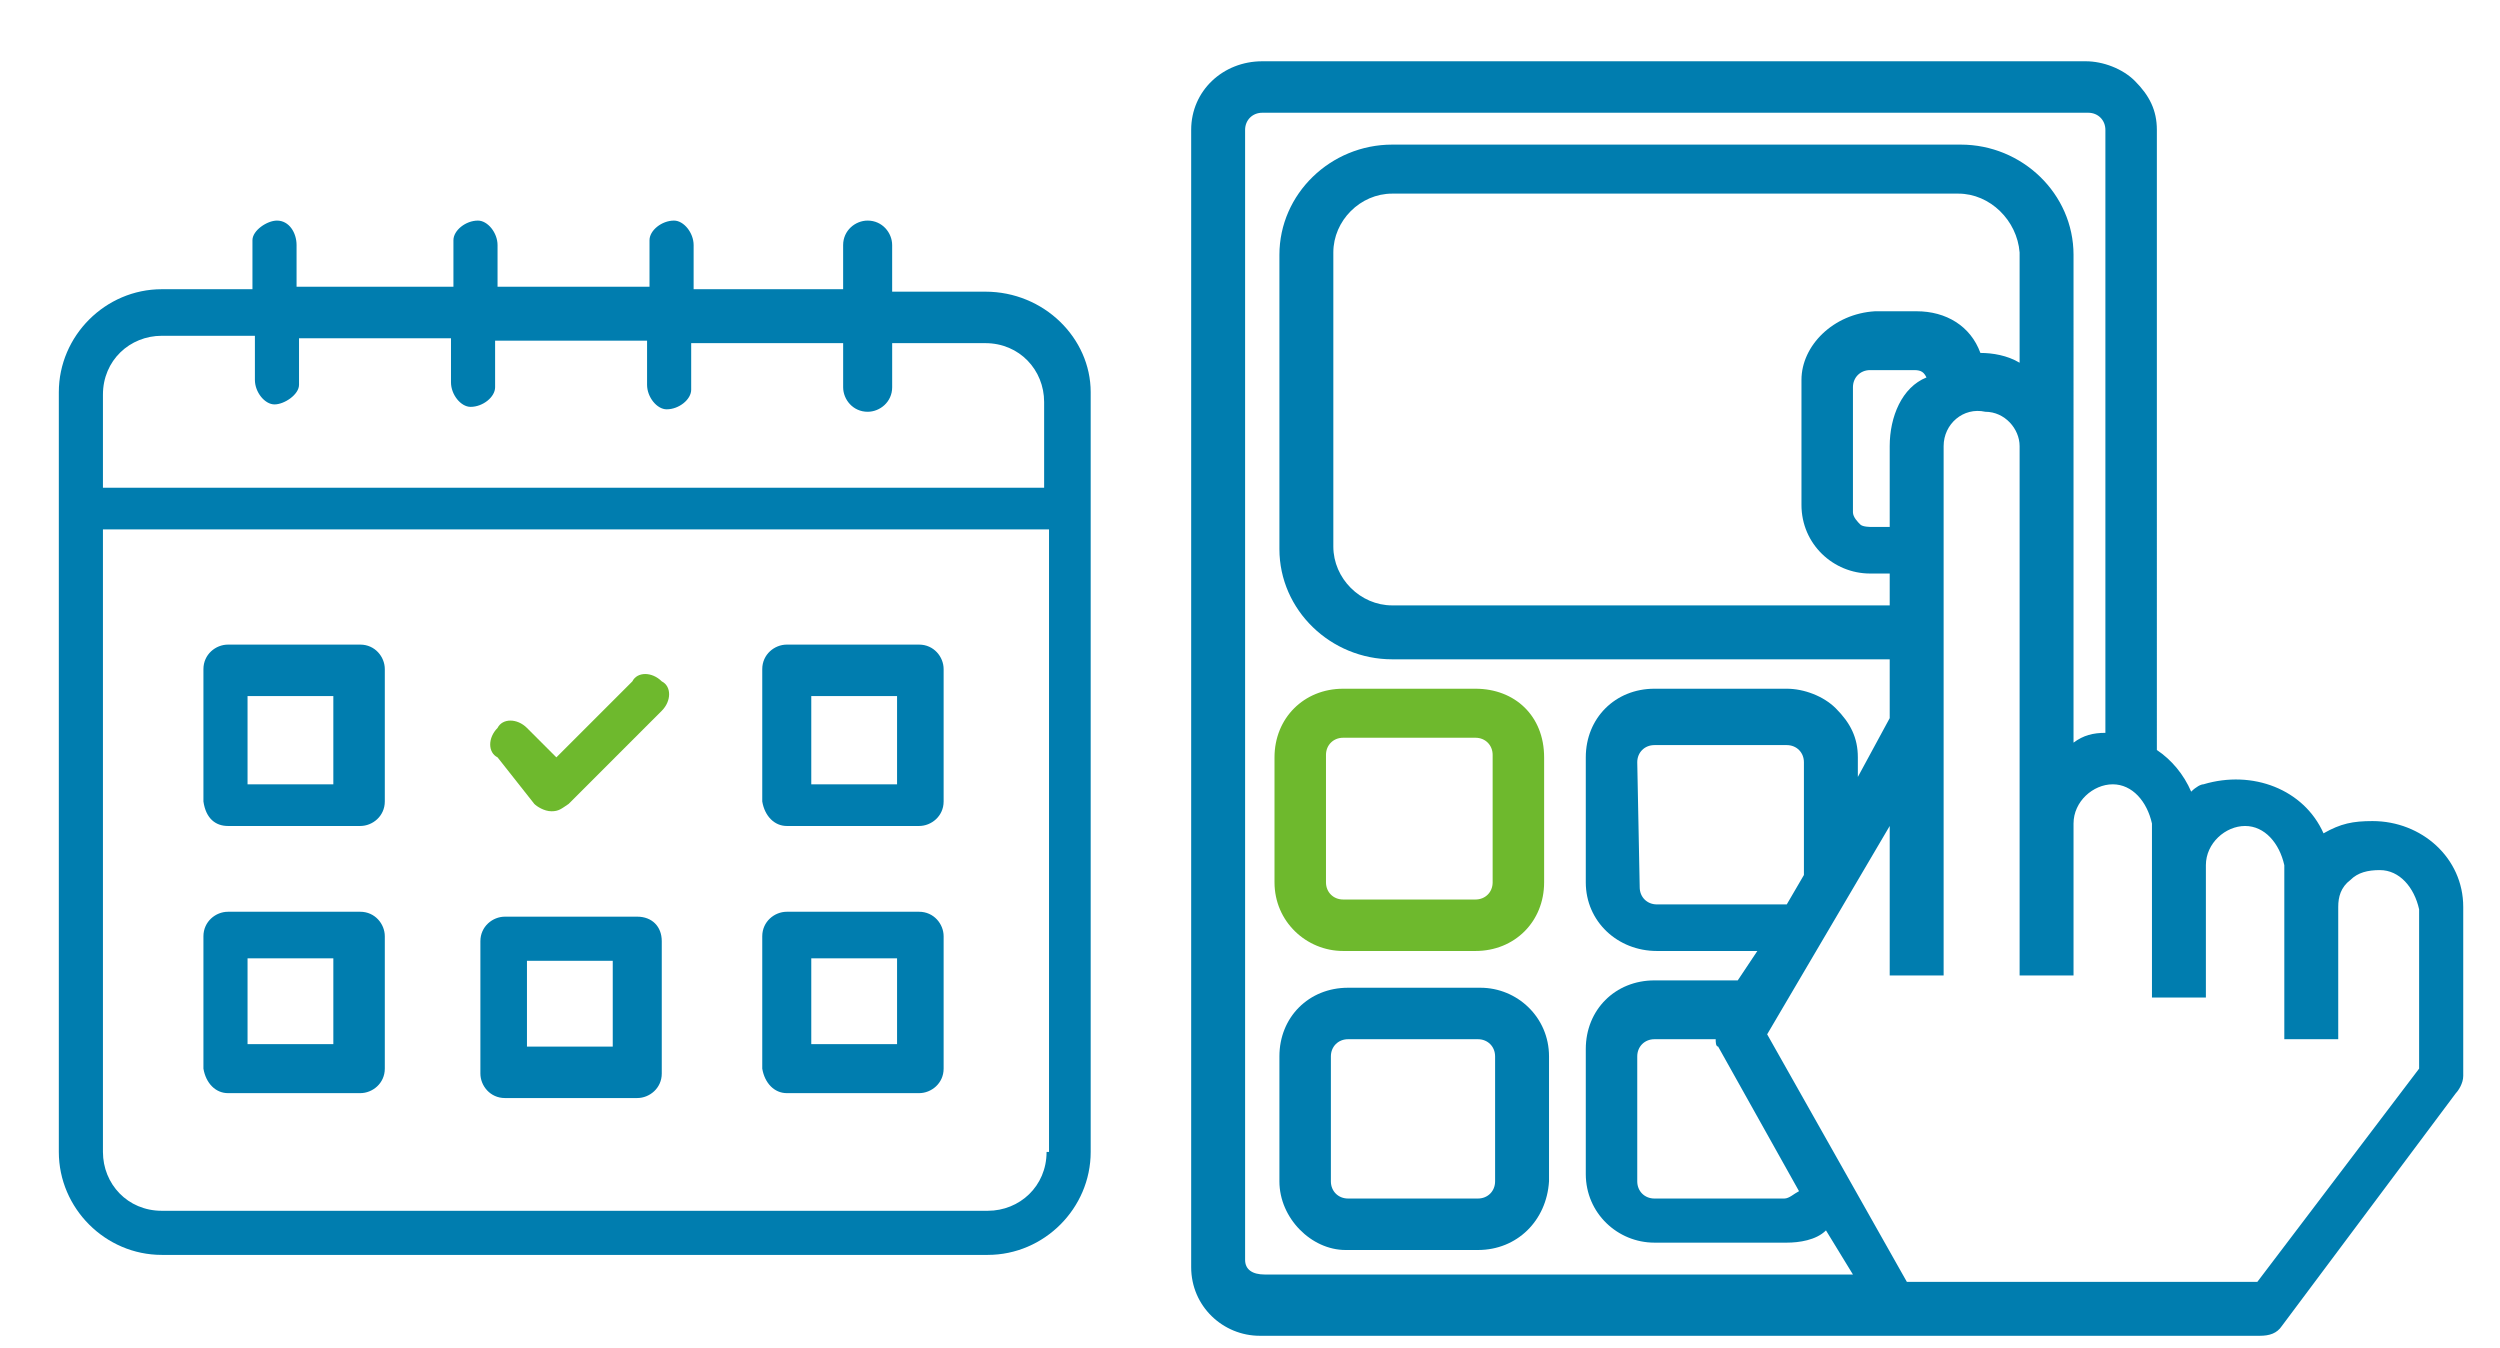 <?xml version="1.0" encoding="utf-8"?>
<!-- Generator: Adobe Illustrator 26.0.2, SVG Export Plug-In . SVG Version: 6.00 Build 0)  -->
<svg version="1.1" id="icon_loan_multi" xmlns="http://www.w3.org/2000/svg" xmlns:xlink="http://www.w3.org/1999/xlink" x="0px"
	 y="0px" width="102" height="55" viewBox="0 0 102 55" style="enable-background:new 0 0 102 55;" xml:space="preserve">
<style type="text/css">
	.st0{fill:#007DAF;}
	.st1{fill:#6EB92D;}
</style>
<g>
	<path id="パス_14931" class="st0" d="M40.2,11.9h-3.8V10c0-0.5-0.4-1-1-1c-0.5,0-1,0.4-1,1l0,0v1.8h-6.1V10c0-0.5-0.4-1-0.8-1
		c-0.5,0-1,0.4-1,0.8c0,0,0,0,0,0.1v1.8h-6.2V10c0-0.5-0.4-1-0.8-1c-0.5,0-1,0.4-1,0.8c0,0,0,0,0,0.1v1.8h-6.4V10c0-0.5-0.3-1-0.8-1
		c-0.4,0-1,0.4-1,0.8V10v1.8H6.6c-2.3,0-4.2,1.9-4.2,4.2l0,0V47c0,2.3,1.9,4.2,4.2,4.2h33.7c2.3,0,4.2-1.9,4.2-4.2v-31
		C44.5,13.8,42.6,11.9,40.2,11.9 M42.7,47c0,1.4-1.1,2.4-2.4,2.4H6.6c-1.4,0-2.4-1.1-2.4-2.4V21.6h38.6V47z M42.7,19.9H4.2v-3.8
		c0-1.4,1.1-2.4,2.4-2.4h3.8v1.8c0,0.5,0.4,1,0.8,1c0.4,0,1-0.4,1-0.8c0,0,0,0,0-0.1v-1.8h6.2v1.8c0,0.5,0.4,1,0.8,1
		c0.5,0,1-0.4,1-0.8c0,0,0,0,0-0.1v-1.8h6.2v1.8c0,0.5,0.4,1,0.8,1c0.5,0,1-0.4,1-0.8c0,0,0,0,0-0.1v-1.8h6.2v1.8c0,0.5,0.4,1,1,1
		c0.5,0,1-0.4,1-1l0,0v-1.8h3.8c1.4,0,2.4,1.1,2.4,2.4v3.8H42.7z"/>
	<path id="パス_14932" class="st0" d="M9.3,33.7h5.4c0.5,0,1-0.4,1-1v-5.4c0-0.5-0.4-1-1-1l0,0H9.3c-0.5,0-1,0.4-1,1v5.4
		C8.4,33.4,8.8,33.7,9.3,33.7 M10.1,28.4h3.5V32h-3.5V28.4z"/>
	<path id="パス_14933" class="st0" d="M32.1,33.7h5.4c0.5,0,1-0.4,1-1v-5.4c0-0.5-0.4-1-1-1l0,0h-5.4c-0.5,0-1,0.4-1,1v5.4
		C31.2,33.3,31.6,33.7,32.1,33.7 M33.1,28.4h3.5V32h-3.5V28.4z"/>
	<path id="パス_14934" class="st0" d="M9.3,44.6h5.4c0.5,0,1-0.4,1-1v-5.4c0-0.5-0.4-1-1-1H9.3c-0.5,0-1,0.4-1,1v5.4
		C8.4,44.2,8.8,44.6,9.3,44.6L9.3,44.6 M10.1,39.1h3.5v3.5h-3.5V39.1z"/>
	<path id="パス_14935" class="st0" d="M32.1,44.6h5.4c0.5,0,1-0.4,1-1v-5.4c0-0.5-0.4-1-1-1h-5.4c-0.5,0-1,0.4-1,1v5.4
		C31.2,44.2,31.6,44.6,32.1,44.6 M33.1,39.1h3.5v3.5h-3.5V39.1z"/>
	<path id="パス_14936" class="st0" d="M26,37.4h-5.4c-0.5,0-1,0.4-1,1v5.4c0,0.5,0.4,1,1,1H26c0.5,0,1-0.4,1-1v-5.4
		C27,37.8,26.6,37.4,26,37.4 M25.2,42.7h-3.7v-3.5h3.5v3.5H25.2z"/>
	<path id="パス_14937" class="st1" d="M21.8,32.8c0.1,0.1,0.4,0.3,0.7,0.3l0,0c0.3,0,0.4-0.1,0.7-0.3L27,29c0.4-0.4,0.4-1,0-1.2
		c-0.4-0.4-1-0.4-1.2,0l-3.1,3.1l-1.2-1.2c-0.4-0.4-1-0.4-1.2,0c-0.4,0.4-0.4,1,0,1.2L21.8,32.8z"/>
</g>
<g>
	<path class="st1" d="M60.2,28.1h-5.4c-1.6,0-2.8,1.2-2.8,2.8V36c0,1.6,1.3,2.8,2.8,2.8h5.4c1.6,0,2.8-1.2,2.8-2.8v-5.1
		C63,29.2,61.8,28.1,60.2,28.1z M54.1,30.8c0-0.4,0.3-0.7,0.7-0.7h5.4c0.4,0,0.7,0.3,0.7,0.7V36c0,0.4-0.3,0.7-0.7,0.7h-5.4
		c-0.4,0-0.7-0.3-0.7-0.7V30.8z"/>
	<path class="st0" d="M54.9,51h5.4c1.6,0,2.8-1.2,2.9-2.8v-5.1c0-1.6-1.3-2.8-2.8-2.8h-5.4c-1.6,0-2.8,1.2-2.8,2.8v5.1
		C52.2,49.7,53.5,51,54.9,51z M61,48.2c0,0.4-0.3,0.7-0.7,0.7h-5.3c-0.4,0-0.7-0.3-0.7-0.7v-5.1c0-0.4,0.3-0.7,0.7-0.7h5.3
		c0.4,0,0.7,0.3,0.7,0.7V48.2z"/>
	<path class="st0" d="M96.8,33.5C96.8,33.5,96.7,33.5,96.8,33.5c-0.8,0-1.3,0.1-2,0.5c-0.8-1.8-2.9-2.6-4.9-2
		c-0.1,0-0.3,0.1-0.5,0.3c-0.3-0.7-0.8-1.3-1.4-1.7V5.3c0-0.8-0.3-1.4-0.9-2c-0.5-0.5-1.3-0.8-2-0.8H51.5c-1.6,0-2.9,1.2-2.9,2.8
		l0,0v46.4c0,1.6,1.3,2.8,2.8,2.8h40.8c0.4,0,0.7-0.1,0.9-0.4l7.1-9.5c0.1-0.1,0.3-0.4,0.3-0.7V37C100.5,35,98.8,33.5,96.8,33.5z
		 M50.8,51.4L50.8,51.4V5.3c0-0.4,0.3-0.7,0.7-0.7h33.7c0.4,0,0.7,0.3,0.7,0.7v24.6c-0.5,0-0.9,0.1-1.3,0.4V10.4
		c0-2.5-2.1-4.5-4.6-4.5l0,0H56.8c-2.5,0-4.6,2-4.6,4.5v12c0,2.5,2.1,4.5,4.6,4.5h20.3v2.4l-1.3,2.4v-0.8c0-0.8-0.3-1.4-0.9-2
		c-0.5-0.5-1.3-0.8-2-0.8h-5.4c-1.6,0-2.8,1.2-2.8,2.8V36c0,1.6,1.3,2.8,2.9,2.8h4.1L70.9,40h-3.4c-1.6,0-2.8,1.2-2.8,2.8v5.1
		c0,1.6,1.3,2.8,2.8,2.8h5.4c0.5,0,1.2-0.1,1.6-0.5l1.1,1.8h-24C51.1,52,50.8,51.8,50.8,51.4L50.8,51.4z M66.8,31.1
		c0-0.4,0.3-0.7,0.7-0.7h5.4c0.4,0,0.7,0.3,0.7,0.7v4.6l-0.7,1.2l0,0h-5.3c-0.4,0-0.7-0.3-0.7-0.7L66.8,31.1z M73.5,15.5v5.1
		c0,1.6,1.3,2.8,2.8,2.8h0.8v1.3H56.8c-1.3,0-2.4-1.1-2.4-2.4v-12c0-1.3,1.1-2.4,2.4-2.4h23.1c1.3,0,2.4,1.1,2.5,2.4v4.5
		c-0.5-0.3-1.1-0.4-1.6-0.4l0,0c-0.4-1.1-1.4-1.7-2.6-1.7h-1.7C74.8,12.8,73.5,14.1,73.5,15.5L73.5,15.5z M77.1,18.2v3.3h-0.7
		c-0.1,0-0.4,0-0.5-0.1c-0.1-0.1-0.3-0.3-0.3-0.5v-5.1c0-0.4,0.3-0.7,0.7-0.7h1.8c0.3,0,0.4,0.1,0.5,0.3
		C77.6,15.8,77.1,17,77.1,18.2z M72.8,48.9h-5.3c-0.4,0-0.7-0.3-0.7-0.7v-5.1c0-0.4,0.3-0.7,0.7-0.7h2.5c0,0.1,0,0.3,0.1,0.3
		l3.3,5.9C73.2,48.7,73,48.9,72.8,48.9z M77.1,33.7v6.1h2.2V18.2c0-0.9,0.8-1.6,1.7-1.4c0.8,0,1.4,0.7,1.4,1.4v21.6h2.2v-6.2
		c0-0.9,0.8-1.6,1.6-1.6s1.4,0.7,1.6,1.6v7.1h2.2v-5.4c0-0.9,0.8-1.6,1.6-1.6c0.8,0,1.4,0.7,1.6,1.6v7.1h2.2V37
		c0-0.4,0.1-0.8,0.5-1.1c0.3-0.3,0.7-0.4,1.2-0.4c0.8,0,1.4,0.7,1.6,1.6v6.5l-6.6,8.7H77.8l-5.7-10.1L77.1,33.7z"/>
</g>
</svg>
